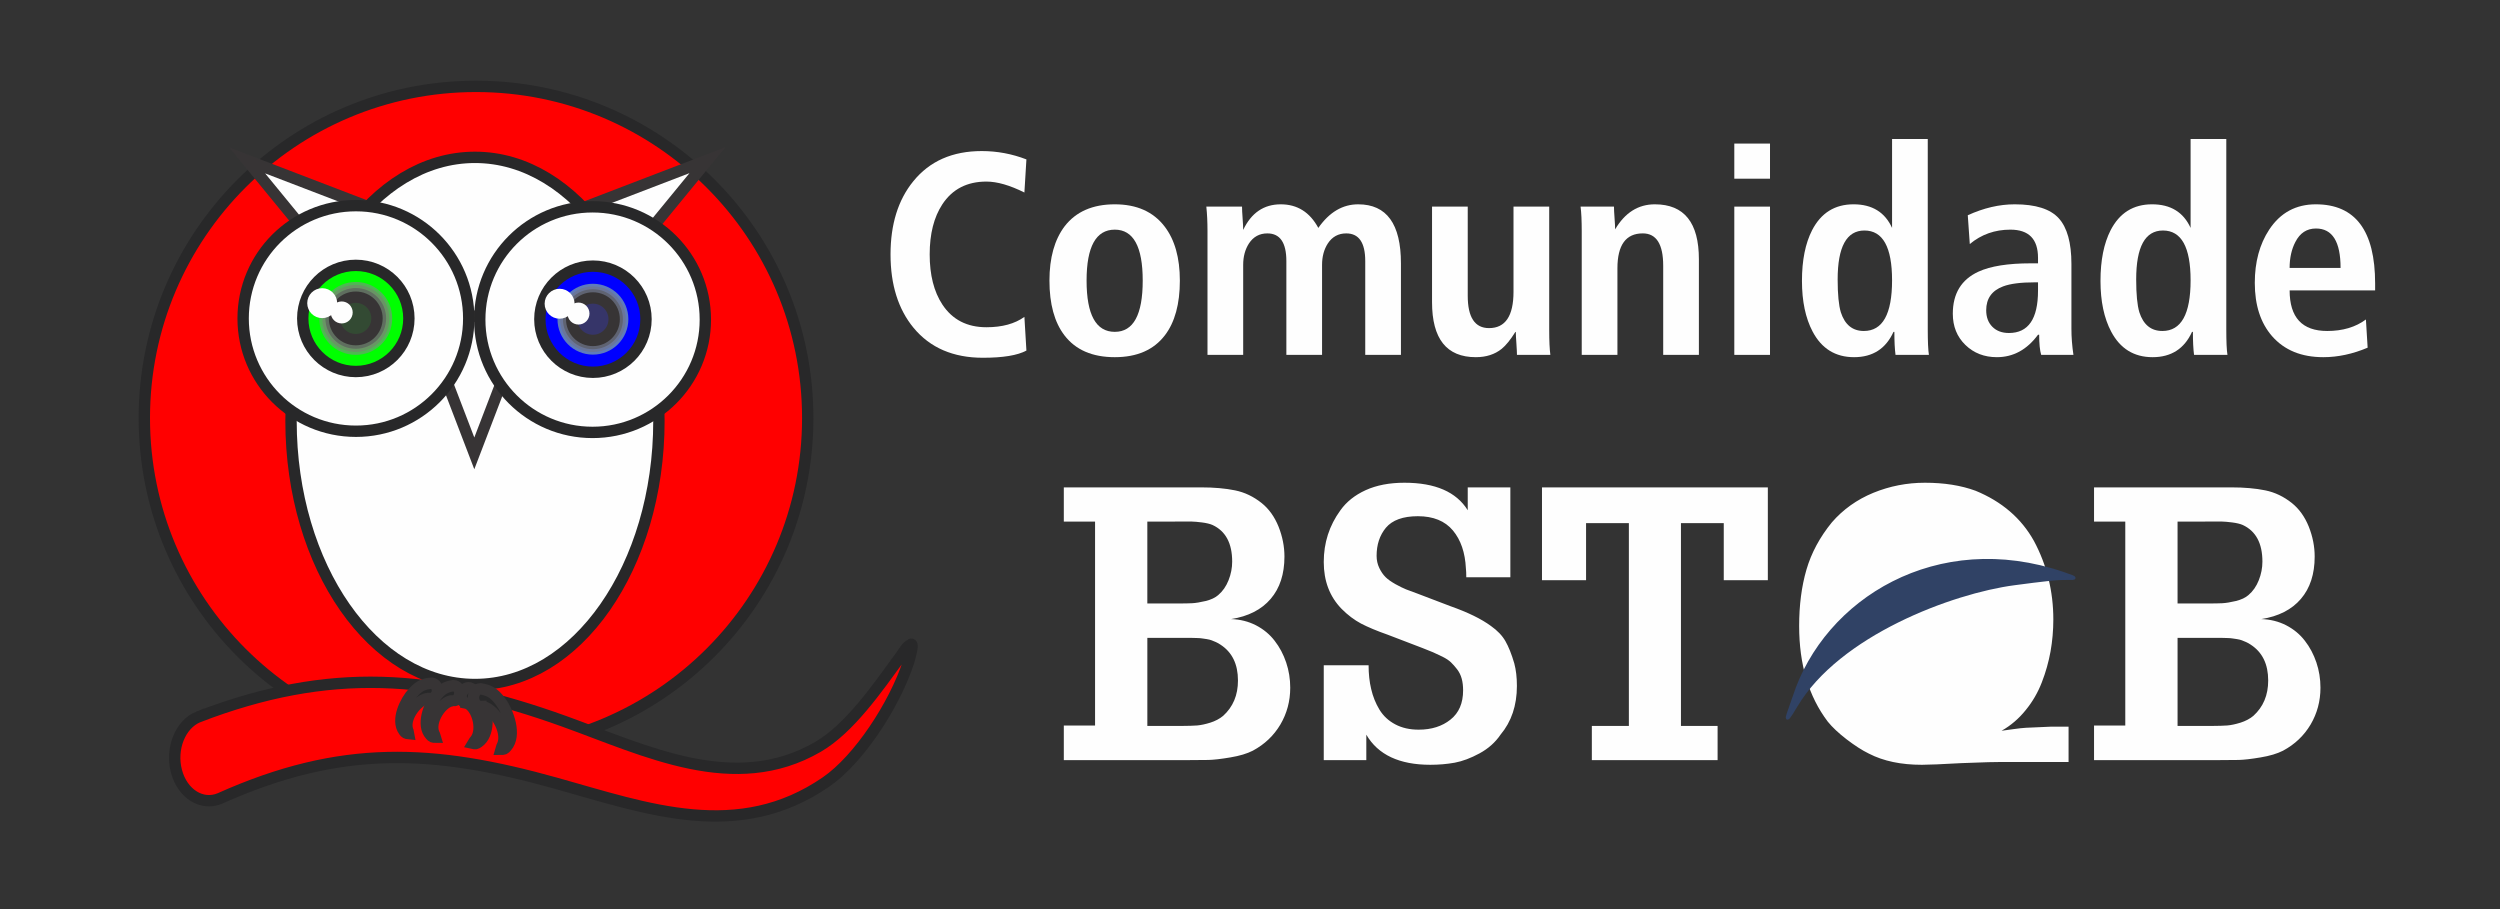 <?xml version="1.0" encoding="UTF-8"?>
<!DOCTYPE svg PUBLIC "-//W3C//DTD SVG 1.1//EN" "http://www.w3.org/Graphics/SVG/1.1/DTD/svg11.dtd">
<!-- Creator: CorelDRAW 2018 (64 Bit Versão de avaliação) -->
<svg xmlns="http://www.w3.org/2000/svg" xml:space="preserve" width="582.083mm" height="211.667mm" version="1.1" style="shape-rendering:geometricPrecision; text-rendering:geometricPrecision; image-rendering:optimizeQuality; fill-rule:evenodd; clip-rule:evenodd"
viewBox="0 0 58208.32 21166.66"
 xmlns:xlink="http://www.w3.org/1999/xlink">
 <rect x="0" y="0" width="58208.32" height="21166.66" fill="#333333" stroke="none"/>
 <defs>
  <style type="text/css">
   <![CDATA[
    .str9 {stroke:#304265;stroke-width:79.37;stroke-miterlimit:22.926}
    .str5 {stroke:#FEFEFE;stroke-width:264.58;stroke-miterlimit:22.926}
    .str1 {stroke:#373435;stroke-width:264.58;stroke-miterlimit:22.926}
    .str4 {stroke:#5F6372;stroke-width:264.58;stroke-miterlimit:22.926}
    .str8 {stroke:#5F6E5F;stroke-width:264.58;stroke-miterlimit:22.926}
    .str3 {stroke:#6A769A;stroke-width:264.58;stroke-miterlimit:22.926}
    .str7 {stroke:#689664;stroke-width:264.58;stroke-miterlimit:22.926}
    .str2 {stroke:#5F7BBB;stroke-width:264.58;stroke-miterlimit:22.926}
    .str6 {stroke:#4EB852;stroke-width:264.58;stroke-miterlimit:22.926}
    .str0 {stroke:#282829;stroke-width:264.58;stroke-miterlimit:22.926}
    .fil0 {fill:none}
    .fil3 {fill:#FEFEFE}
    .fil6 {fill:#5C6299}
    .fil11 {fill:#498847}
    .fil14 {fill:#282829}
    .fil12 {fill:#3D643C}
    .fil13 {fill:#334A33}
    .fil7 {fill:#46487E}
    .fil16 {fill:#304265}
    .fil8 {fill:#363569}
    .fil4 {fill:blue}
    .fil9 {fill:lime}
    .fil10 {fill:#26D13D}
    .fil5 {fill:#7A8AFF}
    .fil1 {fill:red}
    .fil15 {fill:#FEFEFE;fill-rule:nonzero}
    .fil2 {fill:#FEFEFE;fill-rule:nonzero}
   ]]>
  </style>
 </defs>
 <g id="Corte">
  <rect class="fil0" x="105.83" y="-105.83" width="58102.48" height="21166.66"/>
 </g>
 <g id="Q2">
  <path class="fil1 str0" d="M11083.63 2010.84c4265.53,0 7723.42,3457.89 7723.42,7723.42 0,4265.52 -3457.89,7723.42 -7723.42,7723.42 -4265.52,0 -7723.42,-3457.9 -7723.42,-7723.42 0,-4265.53 3457.9,-7723.42 7723.42,-7723.42z"/>
  <path class="fil1 str0" d="M4613.24 16692.86c3072.64,-1181.94 5478.71,-994.47 8523.47,101.97 1902.56,685.13 3969.55,1719.91 5905.56,596.31 743.01,-431.23 1385.02,-1366.83 1931.17,-2116.4 63.21,-86.76 143.33,-237.65 238.16,-265.58 2.34,-0.69 1.83,-3.01 1.99,-5.52 0.62,-3.14 0.36,-5.03 3.31,-5.1 67.11,-1.59 -62.12,414.17 -63.86,419.45 -330.95,1005.6 -1156.79,2262.19 -1916.85,2786.63 -2046.33,1411.96 -4162.94,627.62 -6283.48,33.83 -2873.59,-804.65 -5010.08,-911.87 -7835.09,353.32 -417.89,174.77 -869.56,-108.64 -1008.84,-633.01 -139.28,-524.36 86.58,-1091.13 504.46,-1265.9z"/>
 </g>
 <g id="Coruja">
  <polygon id="Orelha_x0020_esquerda" class="fil2 str1" points="8641.77,4841.68 5754.44,3734.7 8641.77,7255.9 "/>
  <polygon id="Orelha_x0020_direita" class="fil2 str1" points="13584.76,4836.18 16472.1,3729.2 13584.76,7250.4 "/>
  <path id="Corpo" class="fil3 str0" d="M11058.91 3663.65c2365.43,0 4282.99,2747.64 4282.99,6137.02 0,3389.39 -1917.56,6137.03 -4282.99,6137.03 -2365.42,0 -4282.98,-2747.64 -4282.98,-6137.03 0,-3389.38 1917.56,-6137.02 4282.98,-6137.02z"/>
  <polygon id="Nariz" class="fil2 str1" points="9820.04,7361.62 11043.43,10556.02 12266.82,7361.62 "/>
  <path id="olho" class="fil3 str0" d="M13796.46 4815.19c1450.5,0 2626.35,1175.86 2626.35,2626.35 0,1450.5 -1175.85,2626.36 -2626.35,2626.36 -1450.5,0 -2626.36,-1175.86 -2626.36,-2626.36 0,-1450.49 1175.86,-2626.35 2626.36,-2626.35z"/>
  <path id="cor" class="fil4 str0" d="M13805.33 6196.27c682.49,0 1235.75,553.26 1235.75,1235.75 0,682.48 -553.26,1235.75 -1235.75,1235.75 -682.48,0 -1235.74,-553.27 -1235.74,-1235.75 0,-682.49 553.26,-1235.75 1235.74,-1235.75z"/>
  <path class="fil5 str2" d="M13805.33 6739.12c382.68,0 692.91,310.22 692.91,692.9 0,382.68 -310.23,692.9 -692.91,692.9 -382.68,0 -692.9,-310.22 -692.9,-692.9 0,-382.68 310.22,-692.9 692.9,-692.9z"/>
  <g id="Olho_x0020_direito">
   <path class="fil6 str3" d="M13805.33 6799.71c349.22,0 632.31,283.09 632.31,632.31 0,349.22 -283.09,632.31 -632.31,632.31 -349.21,0 -632.31,-283.09 -632.31,-632.31 0,-349.22 283.1,-632.31 632.31,-632.31z"/>
   <path class="fil7 str4" d="M13805.33 6865.57c312.84,0 566.45,253.61 566.45,566.45 0,312.84 -253.61,566.44 -566.45,566.44 -312.84,0 -566.44,-253.6 -566.44,-566.44 0,-312.84 253.6,-566.45 566.44,-566.45z"/>
   <path id="iris" class="fil8 str1" d="M13805.33 6937.72c273,0 494.3,221.31 494.3,494.3 0,272.99 -221.3,494.3 -494.3,494.3 -272.99,0 -494.3,-221.31 -494.3,-494.3 0,-272.99 221.31,-494.3 494.3,-494.3z"/>
   <path id="reflexo-g" class="fil3 str5" d="M13469.11 7177.04c68.25,0 123.57,55.32 123.57,123.57 0,68.25 -55.32,123.57 -123.57,123.57 -68.25,0 -123.57,-55.32 -123.57,-123.57 0,-68.25 55.32,-123.57 123.57,-123.57z"/>
   <path id="reflexo-p" class="fil3 str5" d="M13029.44 6855.74c119.43,0 216.25,96.82 216.25,216.26 0,119.43 -96.82,216.25 -216.25,216.25 -119.44,0 -216.26,-96.82 -216.26,-216.25 0,-119.44 96.82,-216.26 216.26,-216.26z"/>
  </g>
  <g id="Olho_x0020_esquerdo">
   <path id="olho_e" class="fil3 str0" d="M8287.37 4788.18c1450.49,0 2626.35,1175.86 2626.35,2626.35 0,1450.5 -1175.86,2626.36 -2626.35,2626.36 -1450.5,0 -2626.36,-1175.86 -2626.36,-2626.36 0,-1450.49 1175.86,-2626.35 2626.36,-2626.35z"/>
   <path id="e-iris" class="fil9 str0" d="M8284.63 6178.39c682.48,0 1235.75,553.26 1235.75,1235.75 0,682.48 -553.27,1235.74 -1235.75,1235.74 -682.49,0 -1235.75,-553.26 -1235.75,-1235.74 0,-682.49 553.26,-1235.75 1235.75,-1235.75z"/>
   <g>
    <path class="fil10 str6" d="M8283.25 6697.04c395.83,0 716.72,320.89 716.72,716.72 0,395.84 -320.89,716.73 -716.72,716.73 -395.84,0 -716.73,-320.89 -716.73,-716.73 0,-395.83 320.89,-716.72 716.73,-716.72z"/>
    <path class="fil11 str7" d="M8283.25 6764.9c358.36,0 648.86,290.51 648.86,648.86 0,358.36 -290.5,648.87 -648.86,648.87 -358.36,0 -648.87,-290.51 -648.87,-648.87 0,-358.35 290.51,-648.86 648.87,-648.86z"/>
    <path class="fil12 str8" d="M8283.25 6838.67c317.62,0 575.1,257.48 575.1,575.09 0,317.62 -257.48,575.1 -575.1,575.1 -317.62,0 -575.1,-257.48 -575.1,-575.1 0,-317.61 257.48,-575.09 575.1,-575.09z"/>
   </g>
   <path class="fil13 str1" d="M8283.25 6919.46c272.99,0 494.29,221.31 494.29,494.3 0,273 -221.3,494.3 -494.29,494.3 -273,0 -494.3,-221.3 -494.3,-494.3 0,-272.99 221.3,-494.3 494.3,-494.3z"/>
   <path id="reflexo-e-g" class="fil3 str5" d="M7501.83 6842.23c119.44,0 216.26,96.82 216.26,216.26 0,119.43 -96.82,216.25 -216.26,216.25 -119.43,0 -216.25,-96.82 -216.25,-216.25 0,-119.44 96.82,-216.26 216.25,-216.26z"/>
   <path id="reflexo-e-p" class="fil3 str5" d="M7955.97 7151.17c68.25,0 123.57,55.32 123.57,123.57 0,68.25 -55.32,123.57 -123.57,123.57 -68.24,0 -123.57,-55.32 -123.57,-123.57 0,-68.25 55.33,-123.57 123.57,-123.57z"/>
  </g>
  <g id="Pes">
   <path class="fil14 str1" d="M10014.31 16262.58c-245.38,-33.58 -624.77,422.7 -525.11,730.96 21.42,66.27 6.95,3.57 22.5,87.23 -59.87,-6.44 -67.62,-6.83 -108.89,-63.55 -184.15,-253.16 37.02,-701.59 217.12,-894.88 145.52,-156.18 251.15,-204.65 438.36,-214.83 81.15,10.84 137.1,99.11 124.95,197.16 -12.14,98.05 -87.78,168.75 -168.93,157.91z"/>
   <path class="fil14 str1" d="M10552.36 16314.74c-247.53,-8.19 -578.33,475.45 -447.71,766.51 28.08,62.57 7.28,2.79 31.3,82.93 -60.22,-0.29 -67.97,0.11 -114.81,-51.15 -209.05,-228.77 -34.84,-688.88 124.58,-895.71 128.81,-167.11 228.94,-225.04 414.12,-253.75 81.84,2.45 146.51,83.04 144.44,180.02 -2.07,96.97 -70.08,173.6 -151.92,171.15z"/>
   <path class="fil14 str1" d="M10844.29 16367.38c241.74,45.86 428.76,601.58 222.33,864.03 -44.37,56.42 -7.81,1.21 -53.08,76.08 58.34,12.86 65.72,14.95 125.14,-26.07 265.18,-183.07 223.18,-681.08 125.83,-922.65 -78.65,-195.18 -159.6,-274.96 -330.87,-344.09 -79.85,-15.42 -164.58,51.04 -189.26,148.43 -24.67,97.4 20.06,188.86 99.91,204.27z"/>
   <path class="fil14 str1" d="M11195.95 16449.62c279.35,-9.61 652.68,557.65 505.27,899.02 -31.69,73.39 -8.21,3.27 -35.31,97.27 67.96,-0.34 76.7,0.13 129.57,-59.99 235.91,-268.33 39.31,-807.98 -140.61,-1050.57 -145.36,-196 -258.37,-263.94 -467.37,-297.62 -92.36,2.88 -165.34,97.41 -163.01,211.14 2.33,113.74 79.1,203.62 171.46,200.75z"/>
  </g>
 </g>
 <g id="Texto">
  <path class="fil15" d="M24769.04 11347.64l3192.66 0c306.1,0 570.8,23.66 794.1,69.5 224.77,45.84 430.32,144.92 618.12,294.27 170.06,136.05 301.67,319.41 394.83,550.1 91.68,230.69 137.53,464.33 137.53,697.98 0,406.66 -106.48,734.95 -320.9,984.86 -212.94,249.91 -520.52,406.66 -921.27,470.24 209.99,5.92 403.71,54.72 579.68,144.92 175.97,91.69 320.89,211.47 434.76,360.83 115.34,147.87 204.07,316.45 267.65,504.25 63.59,187.8 94.65,384.48 94.65,588.55 0,312.02 -76.9,597.42 -229.21,856.21 -153.8,258.78 -366.74,461.37 -641.79,609.25 -133.09,68.02 -307.58,121.26 -523.48,156.75 -217.38,36.97 -387.44,56.19 -511.66,59.15 -124.21,2.96 -309.06,4.43 -554.53,4.43l-2811.14 0 0 -805.92 727.56 0 0 -4748.32 -727.56 0 0 -797.05zm2447.36 797.05l-502.78 0 0 1906.13 706.85 0c140.48,0 254.35,-1.48 337.16,-5.92 84.29,-4.43 189.28,-22.18 314.98,-51.75 125.69,-31.06 221.81,-76.9 291.31,-137.53 104.99,-88.72 184.85,-204.07 241.04,-346.03 56.2,-141.96 84.29,-285.4 84.29,-433.28 0,-427.36 -152.31,-711.28 -458.42,-853.25 -60.63,-26.61 -143.44,-45.84 -245.47,-59.15 -102.03,-13.31 -181.89,-19.22 -241.04,-20.7 -57.67,-1.48 -158.23,-1.48 -303.15,0 -143.44,1.48 -218.86,1.48 -224.77,1.48zm-502.78 4757.19l814.8 0c139.01,0 252.87,-4.44 341.6,-10.35 90.2,-7.4 192.23,-29.58 307.58,-65.07 116.82,-36.97 215.9,-88.72 300.19,-158.23 230.69,-208.5 346.03,-482.07 346.03,-823.67 0,-381.52 -136.05,-659.53 -408.14,-835.5 -34.01,-23.66 -69.5,-42.88 -104.99,-59.15 -36.97,-16.27 -69.51,-29.57 -100.56,-41.4 -29.57,-11.83 -68.02,-20.71 -113.86,-28.1 -47.32,-7.4 -82.81,-13.31 -109.43,-16.27 -25.14,-4.43 -65.07,-7.39 -118.3,-8.87 -53.24,-1.48 -90.21,-2.96 -110.91,-2.96 -19.22,0 -60.63,0 -121.26,0 -60.63,0 -99.08,0 -116.82,0l-805.93 0 0 2049.57zm8452.63 -3461.79l-1026.27 0c0,-88.73 -2.95,-156.75 -8.87,-204.07 -17.74,-369.69 -118.3,-663.97 -303.14,-885.78 -184.85,-220.34 -456.95,-331.25 -814.81,-331.25 -346.03,0 -594.46,90.21 -745.29,269.14 -144.92,175.97 -215.91,393.35 -215.91,653.61 0,102.04 20.71,195.2 62.11,282.45 41.41,85.77 90.21,156.75 144.92,211.46 54.72,54.72 133.09,109.43 232.17,165.63 99.08,54.71 181.89,94.64 246.95,121.25 65.07,25.14 153.8,59.15 266.18,99.08l771.92 294.27c400.74,141.96 714.24,294.28 939.01,459.9 150.84,106.47 263.23,224.77 335.69,351.95 73.93,128.65 143.44,301.67 207.02,519.04 39.93,149.36 60.63,323.85 60.63,523.49 0,453.98 -127.17,832.54 -381.52,1135.69 -121.26,178.93 -283.93,323.85 -488,434.76 -204.06,110.9 -396.3,183.36 -578.19,217.38 -181.89,32.53 -371.17,48.79 -567.85,48.79 -721.63,0 -1218.5,-233.64 -1490.59,-700.93l0 592.98 -990.78 0 0 -2209.27 1044.01 0c0,199.63 19.22,384.48 60.63,556.02 39.93,171.53 103.51,331.24 192.24,477.64 88.73,144.91 209.99,258.78 366.74,341.59 155.27,82.81 337.15,124.22 545.66,124.22 300.19,0 547.14,-78.38 742.34,-235.13 195.2,-155.27 292.8,-381.52 292.8,-680.23 0,-100.55 -10.36,-192.24 -32.54,-272.09 -22.18,-81.34 -57.67,-153.8 -106.47,-217.38 -48.8,-63.59 -96.12,-116.82 -143.44,-162.67 -45.84,-44.36 -112.38,-88.72 -198.15,-131.61 -87.25,-42.88 -159.71,-76.89 -217.38,-102.03 -57.68,-23.66 -139.01,-56.19 -242.52,-97.6l-814.8 -312.02c-252.87,-88.72 -459.9,-175.97 -619.6,-258.78 -158.23,-84.29 -310.54,-198.16 -453.98,-343.08 -278.01,-285.4 -415.54,-649.17 -415.54,-1091.33 0,-448.06 128.65,-848.81 388.92,-1205.19 139,-195.2 334.2,-351.95 587.07,-467.29 252.86,-115.34 554.54,-173.01 903.53,-173.01 715.72,0 1206.67,212.94 1472.85,640.3l0 -532.35 992.25 0 0 2092.45zm1762.68 69.5l-1026.26 0 0 -2161.95 5258.49 0 0 2161.95 -1026.26 0 0 -1329.41 -996.69 0 0 4721.7 853.25 0 0 797.05 -2927.96 0 0 -797.05 862.12 0 0 -4721.7 -996.69 0 0 1329.41zm10809.79 3410.03l424.4 0 0 822.2 -1585.24 0c-90.2,0 -186.32,1.48 -286.88,4.44 -100.55,2.95 -212.94,7.39 -335.68,11.83 -122.74,2.95 -220.33,7.39 -292.79,10.35 -452.5,25.14 -757.13,38.44 -913.88,38.44 -485.04,0 -896.13,-85.76 -1234.77,-260.26 -158.23,-76.89 -331.24,-189.28 -519.05,-332.72 -187.8,-144.92 -334.2,-282.45 -437.71,-411.1 -445.11,-587.07 -666.93,-1329.41 -666.93,-2227.02 0,-485.03 56.2,-922.75 170.06,-1313.14 113.87,-390.4 312.02,-757.13 591.51,-1100.21 260.26,-300.19 581.15,-529.39 964.15,-687.62 383.01,-156.75 783.75,-235.12 1202.24,-235.12 448.07,0 839.94,62.1 1178.58,186.32 612.21,251.39 1066.19,640.3 1360.46,1169.7 300.19,560.45 451.03,1169.71 451.03,1827.76 0,254.35 -22.18,502.78 -65.07,745.3 -44.36,242.51 -110.9,482.07 -202.59,717.2 -90.2,235.12 -215.9,452.5 -377.09,649.18 -159.7,198.15 -346.03,357.86 -560.45,479.12 48.8,-5.92 139.01,-17.75 269.14,-36.97 130.13,-17.75 229.2,-29.58 298.71,-32.54 372.65,-17.74 561.93,-25.14 567.85,-25.14zm1017.39 -5571.98l3192.65 0c306.11,0 570.81,23.66 794.1,69.5 224.77,45.84 430.32,144.92 618.13,294.27 170.06,136.05 301.66,319.41 394.83,550.1 91.68,230.69 137.52,464.33 137.52,697.98 0,406.66 -106.47,734.95 -320.89,984.86 -212.94,249.91 -520.53,406.66 -921.27,470.24 209.98,5.92 403.7,54.72 579.67,144.92 175.98,91.69 320.9,211.47 434.76,360.83 115.35,147.87 204.07,316.45 267.66,504.25 63.58,187.8 94.64,384.48 94.64,588.55 0,312.02 -76.9,597.42 -229.21,856.21 -153.79,258.78 -366.73,461.37 -641.78,609.25 -133.09,68.02 -307.59,121.26 -523.49,156.75 -217.37,36.97 -387.43,56.19 -511.65,59.15 -124.22,2.96 -309.06,4.43 -554.54,4.43l-2811.13 0 0 -805.92 727.55 0 0 -4748.32 -727.55 0 0 -797.05zm2447.36 797.05l-502.79 0 0 1906.13 706.86 0c140.48,0 254.34,-1.48 337.15,-5.92 84.29,-4.43 189.29,-22.18 314.98,-51.75 125.7,-31.06 221.82,-76.9 291.32,-137.53 104.99,-88.72 184.84,-204.07 241.04,-346.03 56.19,-141.96 84.29,-285.4 84.29,-433.28 0,-427.36 -152.32,-711.28 -458.42,-853.25 -60.63,-26.61 -143.44,-45.84 -245.48,-59.15 -102.03,-13.31 -181.89,-19.22 -241.04,-20.7 -57.67,-1.48 -158.22,-1.48 -303.14,0 -143.44,1.48 -218.86,1.48 -224.77,1.48zm-502.79 4757.19l814.8 0c139.01,0 252.87,-4.44 341.6,-10.35 90.2,-7.4 192.24,-29.58 307.59,-65.07 116.82,-36.97 215.89,-88.72 300.18,-158.23 230.69,-208.5 346.03,-482.07 346.03,-823.67 0,-381.52 -136.04,-659.53 -408.13,-835.5 -34.02,-23.66 -69.51,-42.88 -105,-59.15 -36.96,-16.27 -69.5,-29.57 -100.55,-41.4 -29.58,-11.83 -68.03,-20.71 -113.87,-28.1 -47.32,-7.4 -82.81,-13.31 -109.43,-16.27 -25.14,-4.43 -65.06,-7.39 -118.3,-8.87 -53.24,-1.48 -90.2,-2.96 -110.91,-2.96 -19.22,0 -60.63,0 -121.26,0 -60.63,0 -99.07,0 -116.82,0l-805.93 0 0 2049.57z"/>
  <path class="fil16 str9" d="M41815.44 16429.79c993.66,-1667.48 3628.52,-2649.77 5080.45,-2842.72 680.03,-90.36 968.73,-119.83 1121.86,-122.89 294.62,-5.87 410.84,25.84 17.33,-108.8 -2919.45,-998.84 -5527.52,615.11 -6257.33,2871.8 -110.97,343.15 -314.77,794.1 37.69,202.61z"/>
 </g>
 <g id="Camada_x0020_1">
  <path class="fil15" d="M23851.41 7377.93l46.92 784.23c-205.55,111.71 -542.93,167.57 -1012.12,167.57 -692.62,0 -1231.08,-232.37 -1615.37,-697.09 -357.48,-433.45 -536.22,-1003.18 -536.22,-1709.21 0,-701.56 176.5,-1269.06 529.52,-1702.51 379.82,-469.19 911.58,-703.79 1595.26,-703.79 357.48,0 703.79,64.8 1038.93,194.38l-46.92 770.82c-339.61,-169.8 -634.53,-254.7 -884.77,-254.7 -451.32,0 -793.16,176.5 -1025.52,529.52 -196.62,299.39 -294.92,688.15 -294.92,1166.28 0,478.13 98.3,866.89 294.92,1166.28 232.36,353.02 574.2,529.52 1025.52,529.52 366.42,0 661.34,-80.43 884.77,-241.3z"/>
  <path id="1" class="fil15" d="M25299.22 6533.38c0,795.4 218.95,1193.1 656.87,1193.1 433.44,0 650.17,-397.7 650.17,-1193.1 0,-790.93 -216.73,-1186.39 -650.17,-1186.39 -437.92,0 -656.87,395.46 -656.87,1186.39zm-864.66 0c0,-531.75 118.41,-954.03 355.24,-1266.82 263.65,-339.61 652.41,-509.41 1166.29,-509.41 509.41,0 895.94,172.03 1159.58,516.11 236.83,308.33 355.25,728.37 355.25,1260.12 0,545.16 -116.19,969.67 -348.55,1273.53 -259.17,339.61 -647.93,509.41 -1166.28,509.41 -522.82,0 -913.81,-169.8 -1172.99,-509.41 -232.36,-303.86 -348.54,-728.37 -348.54,-1273.53z"/>
  <path id="2" class="fil15" d="M28114.38 8262.7l0 -2888.9c0,-205.55 -8.94,-393.23 -26.81,-563.03l831.14 0c0,62.56 4.47,153.04 13.41,271.46 8.94,118.42 13.4,208.9 13.4,271.46l0 0c188.8,-397.69 480.37,-596.54 874.72,-596.54 385.41,0 676.98,183.21 874.71,549.62 255.82,-366.41 565.27,-549.62 928.34,-549.62 663.57,0 995.36,458.02 995.36,1374.07l0 2131.48 -831.15 0 0 -2183.99c0,-430.09 -147.46,-644.58 -442.38,-644.58 -183.21,0 -326.2,78.2 -428.98,234.59 -89.37,139.65 -134.05,304.98 -134.05,498.24l0 2095.74 -831.15 0 0 -2183.99c0,-430.09 -147.46,-644.58 -442.38,-644.58 -183.21,0 -326.2,78.2 -428.98,234.59 -89.37,139.65 -134.06,304.98 -134.06,498.24l0 2095.74 -831.14 0z"/>
  <path id="3" class="fil15" d="M36070.58 4810.77l0 2882.19c0,241.3 8.93,431.22 26.81,569.74l-777.52 0c0,-53.62 -4.47,-142.99 -13.41,-268.11 -8.94,-125.12 -13.41,-212.26 -13.41,-261.41l-20.1 -6.7 6.7 6.7c-111.71,178.74 -216.72,308.33 -315.03,388.76 -160.87,129.59 -361.95,194.38 -603.25,194.38 -679.22,0 -1018.82,-426.74 -1018.82,-1280.23l0 -2225.32 831.14 0 0 2075.63c0,501.59 165.34,752.94 496.01,752.94 379.82,0 569.73,-282.63 569.73,-846.78l0 -1981.79 831.15 0z"/>
  <path id="4" class="fil15" d="M36827.99 8262.7l0 -2882.2c0,-241.3 -8.94,-431.21 -26.81,-569.73l777.52 0c0,58.09 4.47,146.34 13.41,264.76 8.93,118.41 13.4,206.67 13.4,264.76l0 0c229.01,-388.76 537.34,-583.14 924.98,-583.14 683.69,0 1025.53,426.74 1025.53,1280.23l0 2225.32 -831.14 0 0 -2075.63c0,-501.59 -158.64,-752.94 -475.9,-752.94 -393.23,0 -589.85,271.46 -589.85,813.27l0 2015.3 -831.14 0z"/>
  <path id="5" class="fil15" d="M40380.46 8262.7l0 -3451.93 831.14 0 0 3451.93 -831.14 0zm0 -4102.1l0 -817.74 831.14 0 0 817.74 -831.14 0z"/>
  <path id="6" class="fil15" d="M44053.58 3235.61l831.14 0 0 4437.25c0,281.51 8.94,478.13 26.82,589.84l-777.53 0c-17.87,-134.06 -26.81,-312.8 -26.81,-536.22l-20.11 0c-178.74,393.23 -484.83,589.84 -918.28,589.84 -433.44,0 -755.18,-198.85 -965.2,-596.55 -165.33,-312.79 -248,-706.02 -248,-1179.68 0,-478.14 78.2,-871.37 235.71,-1179.69 207.79,-402.17 528.41,-603.25 965.2,-603.25 431.22,0 730.61,183.21 897.06,549.62l0 0 0 -2071.16zm-1266.83 3270.96c0,344.08 24.58,598.78 73.73,764.12 93.84,290.45 272.58,435.68 536.23,435.68 437.91,0 656.87,-393.23 656.87,-1179.69 0,-773.05 -214.49,-1159.58 -643.47,-1159.58 -415.57,0 -623.36,379.82 -623.36,1139.47z"/>
  <path id="7" class="fil15" d="M45863.33 5682.13l-46.92 -670.28c370.89,-169.8 735.07,-254.7 1092.55,-254.7 487.07,0 828.91,108.36 1025.53,325.08 196.61,216.72 294.92,570.85 294.92,1062.39l0 1508.13c0,196.61 15.64,399.93 46.92,609.95l-750.71 0c-31.28,-102.78 -46.92,-259.17 -46.92,-469.19l-26.81 0c-256.94,348.54 -576.44,522.81 -958.5,522.81 -292.69,0 -537.34,-94.95 -732.84,-284.87 -195.5,-189.91 -292.69,-432.33 -292.69,-727.25 0,-469.19 198.85,-795.39 596.55,-978.6 281.52,-129.59 688.15,-194.38 1219.91,-194.38l167.57 0 0 -127.36c0,-437.91 -214.49,-656.87 -643.47,-656.87 -361.95,0 -676.98,111.71 -945.09,335.14zm1588.56 1085.85l0 -194.38 -73.73 0c-326.21,0 -571.97,31.28 -737.31,93.84 -263.64,98.31 -395.46,283.75 -395.46,556.33 0,160.87 48.03,289.34 144.11,385.41 96.07,96.07 224.54,144.11 385.41,144.11 451.32,0 676.98,-328.44 676.98,-985.31z"/>
  <path id="8" class="fil15" d="M51004.36 3235.61l831.14 0 0 4437.25c0,281.51 8.94,478.13 26.82,589.84l-777.53 0c-17.87,-134.06 -26.81,-312.8 -26.81,-536.22l-20.11 0c-178.74,393.23 -484.83,589.84 -918.28,589.84 -433.44,0 -755.18,-198.85 -965.2,-596.55 -165.33,-312.79 -248,-706.02 -248,-1179.68 0,-478.14 78.2,-871.37 235.71,-1179.69 207.79,-402.17 528.41,-603.25 965.2,-603.25 431.22,0 730.61,183.21 897.06,549.62l0 0 0 -2071.16zm-1266.83 3270.96c0,344.08 24.58,598.78 73.73,764.12 93.84,290.45 272.58,435.68 536.23,435.68 437.91,0 656.87,-393.23 656.87,-1179.69 0,-773.05 -214.49,-1159.58 -643.47,-1159.58 -415.57,0 -623.36,379.82 -623.36,1139.47z"/>
  <path id="9" class="fil15" d="M55086.35 7438.26l40.22 656.87c-348.55,147.46 -692.62,221.19 -1032.23,221.19 -509.41,0 -907.11,-163.1 -1193.1,-489.3 -268.11,-308.33 -402.16,-721.67 -402.16,-1240.02 0,-487.06 111.71,-900.4 335.14,-1240.01 259.17,-393.23 621.12,-589.84 1085.85,-589.84 920.51,0 1380.77,614.42 1380.77,1843.26l0 160.87 -1990.73 0c0,630.06 291.57,945.09 874.72,945.09 360.83,0 661.34,-89.37 901.52,-268.11zm-1776.24 -1199.8l1186.4 0c0,-612.19 -191.03,-918.28 -573.09,-918.28 -213.37,0 -373.12,105.01 -480.37,315.03 -88.25,169.8 -132.94,370.89 -132.94,603.25z"/>
 </g>
</svg>
